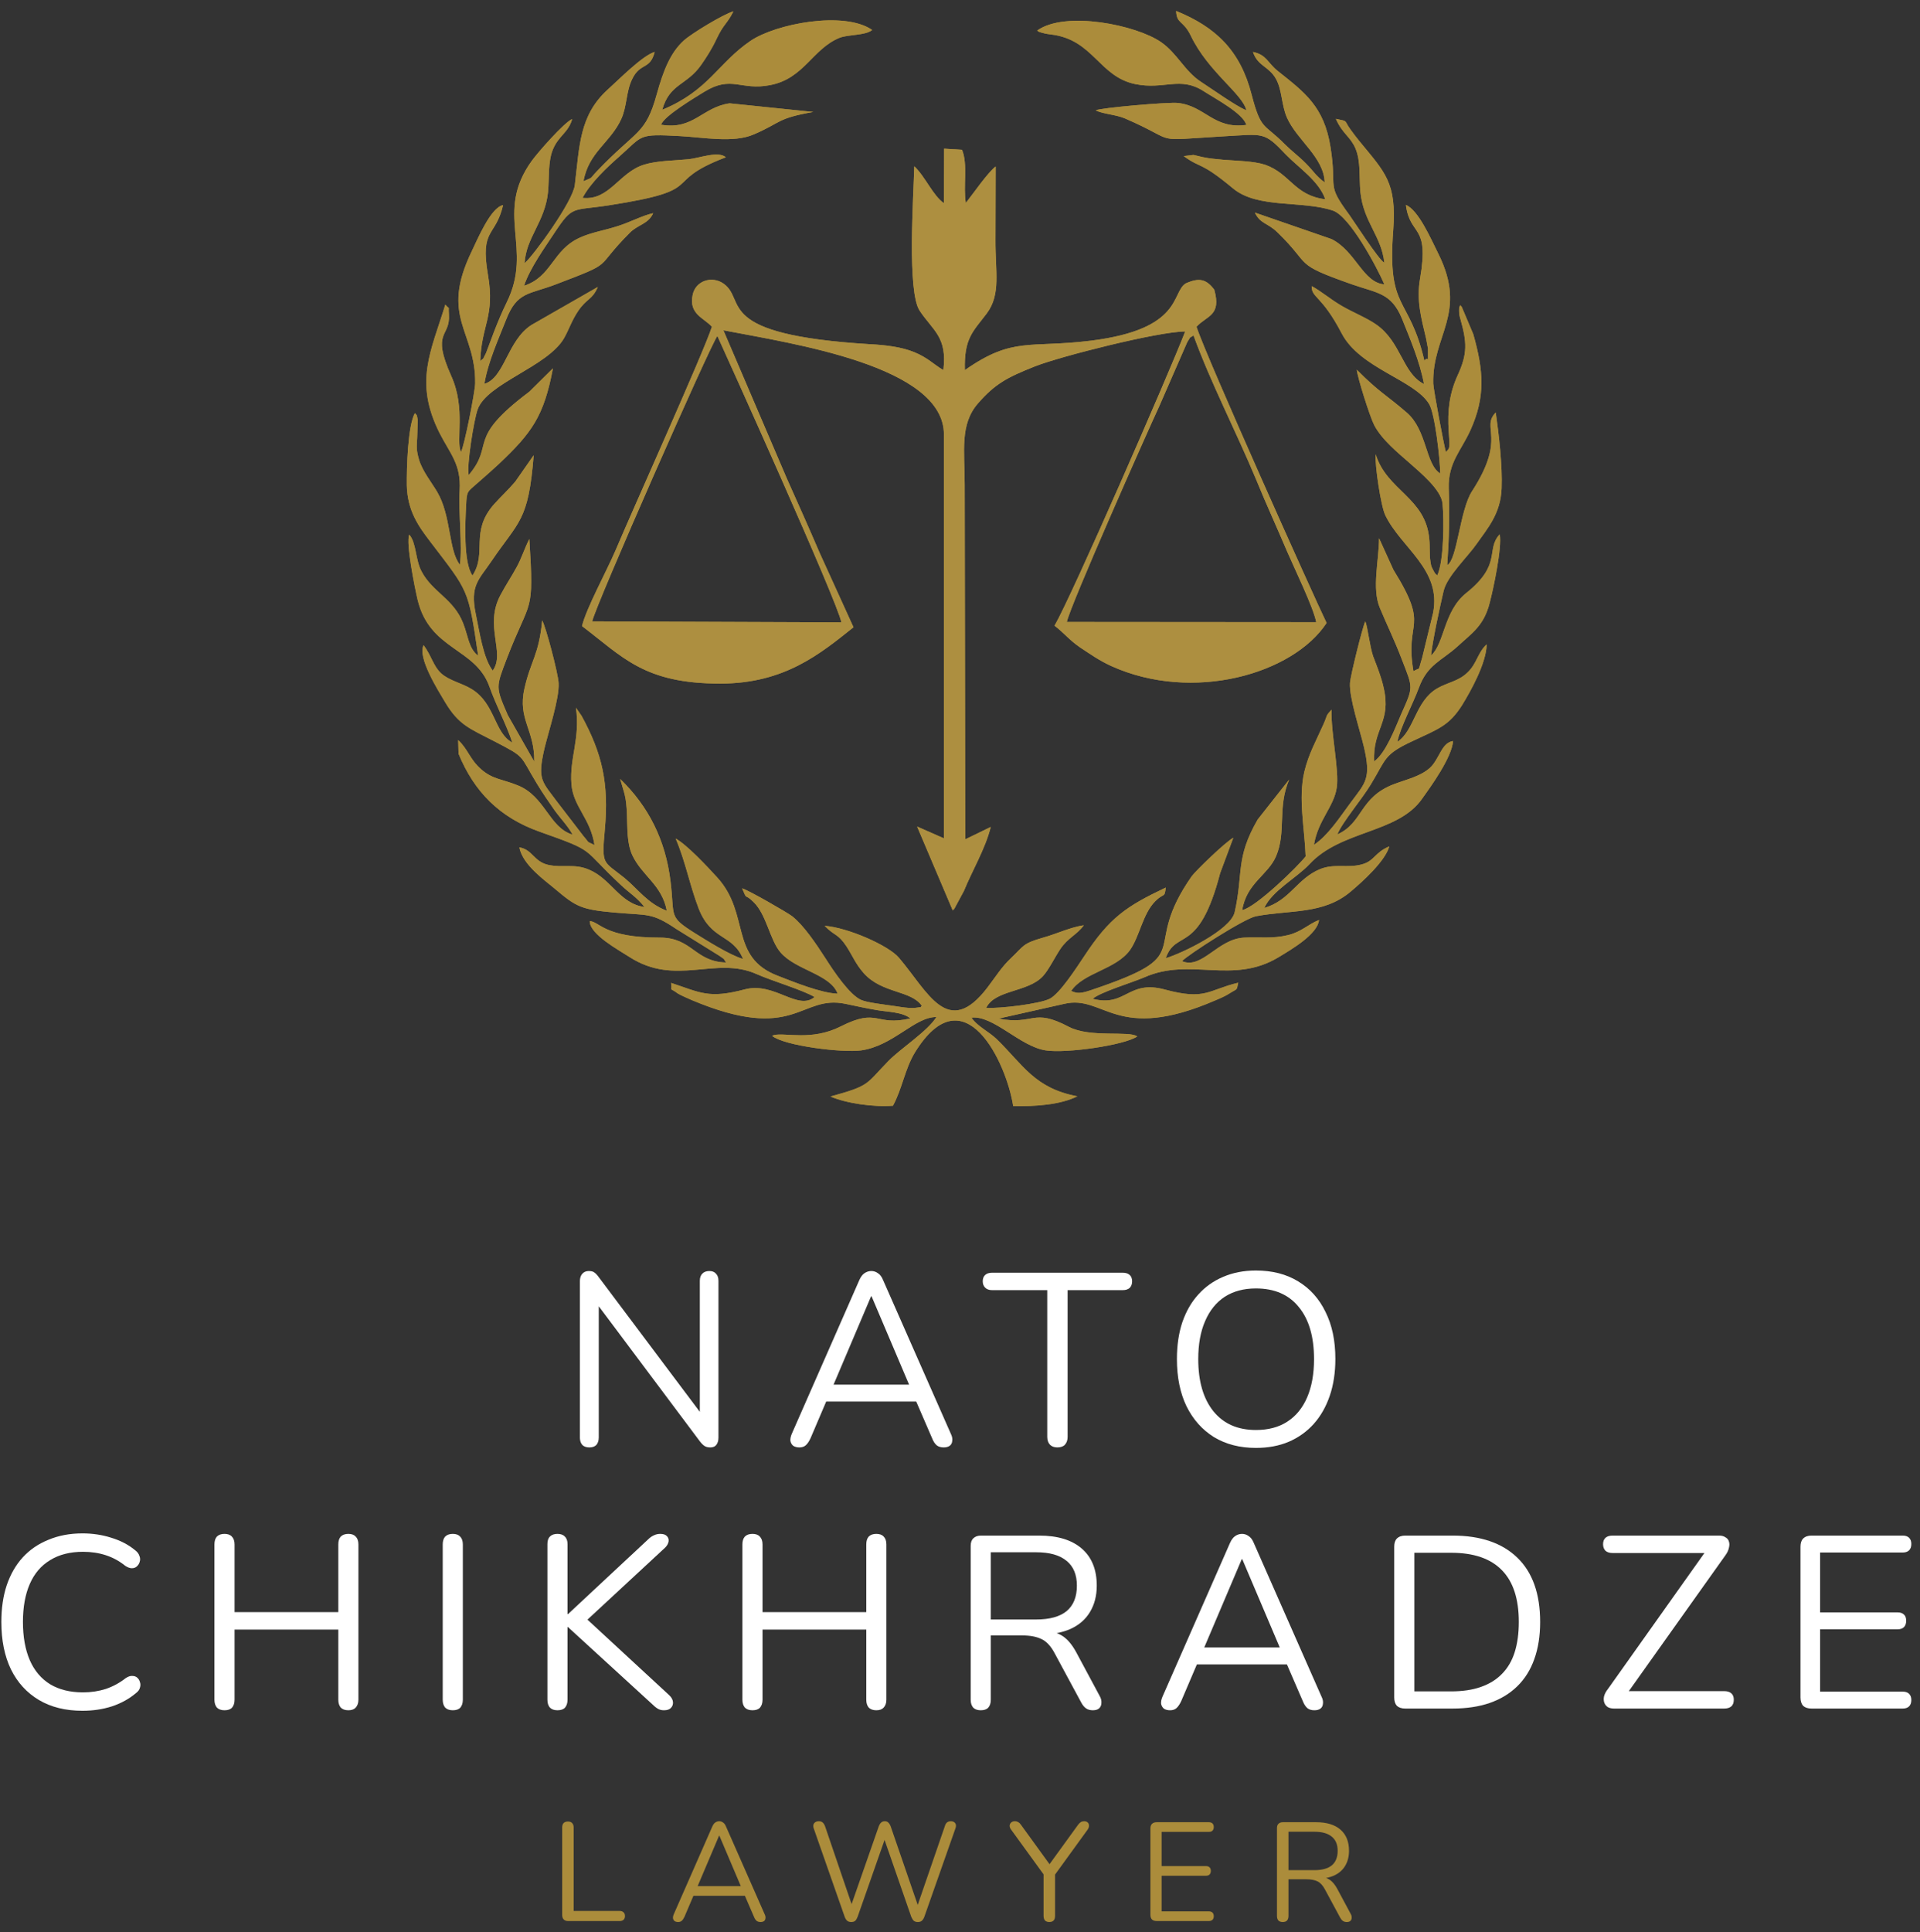 <?xml version="1.0" encoding="UTF-8"?> <svg xmlns="http://www.w3.org/2000/svg" width="167" height="168" viewBox="0 0 167 168" fill="none"><rect x="0" y="0" width="167" height="168" fill="#333333" stroke="none"/><path d="M157.564 148.571C157.251 148.571 157.009 148.493 156.838 148.337C156.682 148.166 156.604 147.924 156.604 147.611V134.491C156.604 134.178 156.682 133.944 156.838 133.787C157.009 133.617 157.251 133.531 157.564 133.531H165.5C165.741 133.531 165.926 133.595 166.054 133.723C166.182 133.851 166.246 134.029 166.246 134.257C166.246 134.498 166.182 134.683 166.054 134.811C165.926 134.939 165.741 135.003 165.5 135.003H158.31V140.209H165.052C165.293 140.209 165.478 140.273 165.606 140.401C165.734 140.514 165.798 140.692 165.798 140.934C165.798 141.176 165.734 141.361 165.606 141.489C165.478 141.617 165.293 141.681 165.052 141.681H158.31V147.099H165.5C165.741 147.099 165.926 147.163 166.054 147.291C166.182 147.419 166.246 147.597 166.246 147.825C166.246 148.066 166.182 148.251 166.054 148.379C165.926 148.507 165.741 148.571 165.5 148.571H157.564Z" fill="white"></path><path d="M140.394 148.571C140.166 148.571 139.981 148.529 139.839 148.443C139.697 148.344 139.597 148.216 139.54 148.059C139.483 147.889 139.476 147.704 139.519 147.505C139.576 147.291 139.69 147.078 139.86 146.865L148.735 134.363V135.046H140.266C139.995 135.046 139.789 134.982 139.647 134.854C139.505 134.712 139.434 134.52 139.434 134.278C139.434 134.036 139.505 133.851 139.647 133.723C139.789 133.595 139.995 133.531 140.266 133.531H149.524C149.752 133.531 149.937 133.581 150.079 133.681C150.235 133.766 150.335 133.887 150.378 134.043C150.434 134.2 150.434 134.385 150.378 134.598C150.335 134.811 150.235 135.025 150.079 135.238L141.204 147.718V147.057H149.972C150.242 147.057 150.449 147.121 150.591 147.249C150.733 147.377 150.804 147.561 150.804 147.803C150.804 148.059 150.733 148.251 150.591 148.379C150.449 148.507 150.242 148.571 149.972 148.571H140.394Z" fill="white"></path><path d="M122.228 148.571C121.915 148.571 121.673 148.493 121.502 148.337C121.346 148.166 121.268 147.924 121.268 147.611V134.491C121.268 134.178 121.346 133.944 121.502 133.787C121.673 133.617 121.915 133.531 122.228 133.531H126.345C128.777 133.531 130.654 134.171 131.977 135.451C133.3 136.731 133.961 138.594 133.961 141.041C133.961 142.264 133.79 143.345 133.449 144.283C133.122 145.208 132.631 145.99 131.977 146.63C131.323 147.27 130.526 147.753 129.588 148.081C128.649 148.408 127.568 148.571 126.345 148.571H122.228ZM123.017 147.078H126.217C127.212 147.078 128.073 146.95 128.798 146.694C129.538 146.438 130.149 146.061 130.633 145.563C131.131 145.065 131.5 144.44 131.742 143.686C131.984 142.918 132.105 142.036 132.105 141.041C132.105 139.035 131.614 137.535 130.633 136.539C129.652 135.529 128.18 135.025 126.217 135.025H123.017V147.078Z" fill="white"></path><path d="M101.778 148.721C101.551 148.721 101.366 148.672 101.224 148.572C101.096 148.458 101.017 148.316 100.989 148.145C100.975 147.961 101.017 147.754 101.117 147.527L106.984 134.172C107.112 133.888 107.261 133.689 107.432 133.575C107.617 133.447 107.816 133.383 108.029 133.383C108.242 133.383 108.434 133.447 108.605 133.575C108.79 133.689 108.939 133.888 109.053 134.172L114.941 147.527C115.055 147.754 115.097 147.961 115.069 148.145C115.055 148.33 114.984 148.473 114.856 148.572C114.728 148.672 114.55 148.721 114.322 148.721C114.066 148.721 113.86 148.657 113.704 148.529C113.547 148.387 113.419 148.188 113.32 147.932L111.741 144.284L112.594 144.732H103.421L104.296 144.284L102.738 147.932C102.61 148.202 102.475 148.401 102.333 148.529C102.191 148.657 102.006 148.721 101.778 148.721ZM108.008 135.58L104.573 143.665L104.061 143.26H111.954L111.485 143.665L108.05 135.58H108.008Z" fill="white"></path><path d="M85.304 148.721C85.02 148.721 84.799 148.642 84.643 148.486C84.501 148.315 84.43 148.088 84.43 147.803V134.427C84.43 134.129 84.508 133.908 84.664 133.766C84.821 133.609 85.041 133.531 85.326 133.531H90.382C91.989 133.531 93.226 133.908 94.094 134.662C94.961 135.416 95.395 136.489 95.395 137.883C95.395 138.765 95.196 139.533 94.798 140.187C94.414 140.827 93.845 141.318 93.091 141.659C92.337 141.986 91.434 142.15 90.382 142.15L90.595 141.873H91.022C91.576 141.873 92.06 142.015 92.472 142.299C92.885 142.584 93.262 143.039 93.603 143.665L95.651 147.483C95.765 147.682 95.815 147.881 95.8 148.081C95.8 148.265 95.736 148.422 95.608 148.55C95.48 148.664 95.296 148.721 95.054 148.721C94.812 148.721 94.613 148.664 94.456 148.55C94.3 148.436 94.165 148.273 94.051 148.059L91.726 143.75C91.399 143.138 91.022 142.733 90.595 142.534C90.168 142.321 89.607 142.214 88.91 142.214H86.179V147.803C86.179 148.088 86.108 148.315 85.966 148.486C85.823 148.642 85.603 148.721 85.304 148.721ZM86.179 140.827H90.126C91.292 140.827 92.174 140.585 92.771 140.102C93.368 139.604 93.667 138.865 93.667 137.883C93.667 136.93 93.368 136.212 92.771 135.729C92.174 135.231 91.292 134.982 90.126 134.982H86.179V140.827Z" fill="white"></path><path d="M65.449 148.721C65.164 148.721 64.944 148.643 64.788 148.487C64.645 148.316 64.574 148.089 64.574 147.804V134.3C64.574 134.001 64.645 133.774 64.788 133.617C64.944 133.461 65.164 133.383 65.449 133.383C65.733 133.383 65.947 133.461 66.089 133.617C66.245 133.774 66.324 134.001 66.324 134.3V140.188H75.348V134.3C75.348 134.001 75.419 133.774 75.561 133.617C75.717 133.461 75.938 133.383 76.222 133.383C76.507 133.383 76.72 133.461 76.862 133.617C77.019 133.774 77.097 134.001 77.097 134.3V147.804C77.097 148.089 77.019 148.316 76.862 148.487C76.72 148.643 76.507 148.721 76.222 148.721C75.938 148.721 75.717 148.643 75.561 148.487C75.419 148.316 75.348 148.089 75.348 147.804V141.703H66.324V147.804C66.324 148.089 66.252 148.316 66.11 148.487C65.968 148.643 65.748 148.721 65.449 148.721Z" fill="white"></path><path d="M48.488 148.721C48.203 148.721 47.983 148.643 47.827 148.487C47.684 148.316 47.613 148.089 47.613 147.804V134.279C47.613 133.98 47.684 133.76 47.827 133.617C47.983 133.461 48.203 133.383 48.488 133.383C48.772 133.383 48.986 133.461 49.128 133.617C49.284 133.76 49.363 133.98 49.363 134.279V140.359H49.405L56.36 133.873C56.531 133.703 56.701 133.582 56.872 133.511C57.043 133.425 57.227 133.383 57.427 133.383C57.697 133.383 57.889 133.447 58.003 133.575C58.131 133.703 58.18 133.859 58.152 134.044C58.123 134.229 58.024 134.407 57.853 134.577L50.579 141.319L50.6 140.38L58.195 147.399C58.408 147.598 58.522 147.804 58.536 148.017C58.55 148.217 58.486 148.387 58.344 148.529C58.216 148.657 58.017 148.721 57.747 148.721C57.533 148.721 57.348 148.672 57.192 148.572C57.05 148.487 56.886 148.352 56.701 148.167L49.405 141.489H49.363V147.804C49.363 148.089 49.291 148.316 49.149 148.487C49.007 148.643 48.787 148.721 48.488 148.721Z" fill="white"></path><path d="M39.383 148.721C39.098 148.721 38.878 148.643 38.721 148.487C38.579 148.316 38.508 148.089 38.508 147.804V134.3C38.508 134.001 38.579 133.774 38.721 133.617C38.878 133.461 39.098 133.383 39.383 133.383C39.667 133.383 39.88 133.461 40.023 133.617C40.179 133.774 40.257 134.001 40.257 134.3V147.804C40.257 148.089 40.186 148.316 40.044 148.487C39.902 148.643 39.681 148.721 39.383 148.721Z" fill="white"></path><path d="M19.527 148.721C19.243 148.721 19.022 148.643 18.866 148.487C18.724 148.316 18.652 148.089 18.652 147.804V134.3C18.652 134.001 18.724 133.774 18.866 133.617C19.022 133.461 19.243 133.383 19.527 133.383C19.811 133.383 20.025 133.461 20.167 133.617C20.323 133.774 20.402 134.001 20.402 134.3V140.188H29.426V134.3C29.426 134.001 29.497 133.774 29.639 133.617C29.796 133.461 30.016 133.383 30.3 133.383C30.585 133.383 30.798 133.461 30.94 133.617C31.097 133.774 31.175 134.001 31.175 134.3V147.804C31.175 148.089 31.097 148.316 30.94 148.487C30.798 148.643 30.585 148.721 30.3 148.721C30.016 148.721 29.796 148.643 29.639 148.487C29.497 148.316 29.426 148.089 29.426 147.804V141.703H20.402V147.804C20.402 148.089 20.331 148.316 20.188 148.487C20.046 148.643 19.826 148.721 19.527 148.721Z" fill="white"></path><path d="M7.179 148.764C5.699 148.764 4.434 148.451 3.381 147.825C2.329 147.199 1.518 146.311 0.949 145.159C0.395 144.007 0.117 142.634 0.117 141.041C0.117 139.847 0.274 138.78 0.587 137.841C0.914 136.888 1.376 136.085 1.973 135.431C2.585 134.762 3.331 134.25 4.213 133.895C5.095 133.525 6.083 133.34 7.179 133.34C8.06 133.34 8.899 133.468 9.696 133.724C10.492 133.966 11.182 134.328 11.765 134.812C11.95 134.954 12.071 135.118 12.128 135.303C12.199 135.473 12.206 135.644 12.149 135.815C12.107 135.971 12.021 136.106 11.893 136.22C11.779 136.319 11.637 136.369 11.466 136.369C11.296 136.369 11.104 136.298 10.89 136.156C10.379 135.743 9.817 135.438 9.205 135.239C8.594 135.039 7.932 134.94 7.221 134.94C6.098 134.94 5.145 135.182 4.363 135.665C3.58 136.135 2.99 136.824 2.592 137.735C2.194 138.645 1.995 139.747 1.995 141.041C1.995 142.335 2.194 143.445 2.592 144.369C2.99 145.279 3.58 145.976 4.363 146.46C5.145 146.929 6.098 147.164 7.221 147.164C7.918 147.164 8.579 147.064 9.205 146.865C9.831 146.652 10.407 146.339 10.933 145.927C11.146 145.784 11.338 145.72 11.509 145.735C11.68 145.735 11.822 145.784 11.936 145.884C12.05 145.983 12.128 146.111 12.171 146.268C12.227 146.424 12.227 146.588 12.171 146.759C12.128 146.929 12.021 147.079 11.851 147.207C11.253 147.719 10.549 148.11 9.739 148.38C8.942 148.636 8.089 148.764 7.179 148.764Z" fill="white"></path><path d="M109.237 125.906C107.843 125.906 106.627 125.594 105.589 124.968C104.565 124.328 103.768 123.432 103.199 122.28C102.645 121.128 102.367 119.762 102.367 118.184C102.367 116.989 102.524 115.922 102.837 114.984C103.164 114.031 103.626 113.227 104.223 112.573C104.821 111.905 105.539 111.393 106.378 111.037C107.231 110.667 108.184 110.482 109.237 110.482C110.659 110.482 111.882 110.795 112.906 111.421C113.944 112.047 114.741 112.936 115.295 114.088C115.864 115.226 116.149 116.584 116.149 118.162C116.149 119.357 115.985 120.431 115.658 121.384C115.331 122.337 114.869 123.147 114.271 123.816C113.674 124.484 112.949 125.003 112.095 125.373C111.256 125.729 110.303 125.906 109.237 125.906ZM109.237 124.349C110.317 124.349 111.228 124.107 111.967 123.624C112.721 123.14 113.297 122.436 113.695 121.512C114.093 120.587 114.293 119.478 114.293 118.184C114.293 116.235 113.852 114.728 112.97 113.661C112.102 112.58 110.858 112.04 109.237 112.04C108.184 112.04 107.281 112.282 106.527 112.765C105.788 113.249 105.219 113.953 104.821 114.877C104.422 115.787 104.223 116.89 104.223 118.184C104.223 120.118 104.664 121.633 105.546 122.728C106.428 123.809 107.658 124.349 109.237 124.349Z" fill="white"></path><path d="M91.964 125.863C91.694 125.863 91.48 125.785 91.324 125.628C91.167 125.458 91.089 125.23 91.089 124.946V112.188H86.289C86.033 112.188 85.834 112.117 85.692 111.975C85.55 111.833 85.478 111.648 85.478 111.42C85.478 111.179 85.55 110.994 85.692 110.866C85.834 110.738 86.033 110.674 86.289 110.674H97.66C97.916 110.674 98.115 110.738 98.257 110.866C98.399 110.994 98.471 111.179 98.471 111.42C98.471 111.662 98.399 111.854 98.257 111.996C98.115 112.124 97.916 112.188 97.66 112.188H92.86V124.946C92.86 125.23 92.782 125.458 92.625 125.628C92.483 125.785 92.263 125.863 91.964 125.863Z" fill="white"></path><path d="M69.536 125.864C69.309 125.864 69.124 125.814 68.981 125.715C68.853 125.601 68.775 125.459 68.747 125.288C68.733 125.103 68.775 124.897 68.875 124.669L74.742 111.315C74.87 111.03 75.019 110.831 75.189 110.717C75.374 110.589 75.573 110.525 75.787 110.525C76 110.525 76.192 110.589 76.363 110.717C76.548 110.831 76.697 111.03 76.811 111.315L82.699 124.669C82.813 124.897 82.855 125.103 82.827 125.288C82.813 125.473 82.742 125.615 82.614 125.715C82.486 125.814 82.308 125.864 82.08 125.864C81.824 125.864 81.618 125.8 81.462 125.672C81.305 125.53 81.177 125.331 81.078 125.075L79.499 121.427L80.352 121.875H71.179L72.053 121.427L70.496 125.075C70.368 125.345 70.233 125.544 70.091 125.672C69.949 125.8 69.764 125.864 69.536 125.864ZM75.766 112.723L72.331 120.808L71.819 120.403H79.712L79.243 120.808L75.808 112.723H75.766Z" fill="white"></path><path d="M51.27 125.864C50.999 125.864 50.793 125.793 50.651 125.651C50.509 125.494 50.438 125.274 50.438 124.989V111.421C50.438 111.137 50.509 110.917 50.651 110.76C50.793 110.604 50.978 110.525 51.206 110.525C51.433 110.525 51.597 110.568 51.696 110.653C51.81 110.725 51.938 110.86 52.08 111.059L61.382 123.453H60.87V111.379C60.87 111.109 60.941 110.902 61.083 110.76C61.225 110.604 61.431 110.525 61.702 110.525C61.958 110.525 62.15 110.604 62.278 110.76C62.42 110.902 62.491 111.109 62.491 111.379V125.011C62.491 125.281 62.427 125.494 62.299 125.651C62.185 125.793 62.014 125.864 61.787 125.864C61.574 125.864 61.403 125.821 61.275 125.736C61.147 125.651 61.012 125.516 60.87 125.331L51.59 112.936H52.08V124.989C52.08 125.274 52.009 125.494 51.867 125.651C51.725 125.793 51.526 125.864 51.27 125.864Z" fill="white"></path><path d="M111.57 167.135C111.408 167.135 111.282 167.09 111.192 167.001C111.111 166.903 111.07 166.773 111.07 166.611V158.967C111.07 158.796 111.115 158.67 111.204 158.589C111.294 158.5 111.42 158.455 111.582 158.455H114.471C115.39 158.455 116.097 158.67 116.593 159.101C117.088 159.532 117.336 160.145 117.336 160.942C117.336 161.446 117.222 161.885 116.995 162.259C116.775 162.624 116.45 162.905 116.02 163.1C115.589 163.287 115.073 163.38 114.471 163.38L114.593 163.222H114.837C115.154 163.222 115.43 163.303 115.666 163.465C115.902 163.628 116.117 163.888 116.312 164.246L117.483 166.428C117.548 166.541 117.576 166.655 117.568 166.769C117.568 166.875 117.531 166.964 117.458 167.037C117.385 167.102 117.279 167.135 117.141 167.135C117.003 167.135 116.889 167.102 116.8 167.037C116.71 166.972 116.633 166.879 116.568 166.757L115.239 164.294C115.053 163.945 114.837 163.713 114.593 163.599C114.35 163.478 114.029 163.417 113.63 163.417H112.07V166.611C112.07 166.773 112.029 166.903 111.948 167.001C111.867 167.09 111.741 167.135 111.57 167.135ZM112.07 162.624H114.325C114.992 162.624 115.495 162.486 115.837 162.21C116.178 161.925 116.349 161.503 116.349 160.942C116.349 160.397 116.178 159.987 115.837 159.711C115.495 159.426 114.992 159.284 114.325 159.284H112.07V162.624Z" fill="#AB8C3B"></path><path d="M100.611 167.049C100.432 167.049 100.294 167.005 100.197 166.915C100.107 166.818 100.062 166.68 100.062 166.501V159.004C100.062 158.825 100.107 158.691 100.197 158.601C100.294 158.504 100.432 158.455 100.611 158.455H105.146C105.284 158.455 105.39 158.492 105.463 158.565C105.536 158.638 105.573 158.74 105.573 158.87C105.573 159.008 105.536 159.113 105.463 159.187C105.39 159.26 105.284 159.296 105.146 159.296H101.038V162.271H104.89C105.028 162.271 105.134 162.307 105.207 162.38C105.28 162.445 105.317 162.547 105.317 162.685C105.317 162.823 105.28 162.929 105.207 163.002C105.134 163.075 105.028 163.112 104.89 163.112H101.038V166.208H105.146C105.284 166.208 105.39 166.245 105.463 166.318C105.536 166.391 105.573 166.493 105.573 166.623C105.573 166.761 105.536 166.867 105.463 166.94C105.39 167.013 105.284 167.049 105.146 167.049H100.611Z" fill="#AB8C3B"></path><path d="M91.268 167.134C91.106 167.134 90.98 167.089 90.89 167C90.809 166.902 90.769 166.768 90.769 166.598V162.599L90.988 163.294L87.928 159.076C87.855 158.971 87.818 158.865 87.818 158.759C87.826 158.645 87.871 158.552 87.953 158.479C88.034 158.406 88.139 158.369 88.269 158.369C88.383 158.369 88.485 158.398 88.574 158.454C88.664 158.503 88.745 158.585 88.818 158.698L91.415 162.282H91.159L93.755 158.698C93.844 158.576 93.93 158.491 94.011 158.442C94.092 158.394 94.19 158.369 94.304 158.369C94.434 158.369 94.535 158.406 94.609 158.479C94.682 158.544 94.718 158.633 94.718 158.747C94.726 158.853 94.69 158.966 94.609 159.088L91.561 163.294L91.768 162.599V166.598C91.768 166.955 91.602 167.134 91.268 167.134Z" fill="#AB8C3B"></path><path d="M74.038 167.134C73.892 167.134 73.774 167.098 73.685 167.024C73.596 166.943 73.522 166.825 73.466 166.671L70.772 158.979C70.715 158.808 70.727 158.666 70.808 158.552C70.897 158.43 71.036 158.369 71.222 158.369C71.361 158.369 71.47 158.406 71.552 158.479C71.633 158.544 71.702 158.65 71.759 158.796L74.282 166.195H73.856L76.428 158.832C76.485 158.678 76.554 158.564 76.635 158.491C76.716 158.41 76.826 158.369 76.964 158.369C77.094 158.369 77.196 158.41 77.269 158.491C77.35 158.564 77.419 158.678 77.476 158.832L80.012 166.195H79.634L82.182 158.796C82.222 158.658 82.283 158.552 82.365 158.479C82.454 158.406 82.568 158.369 82.706 158.369C82.877 158.369 83.003 158.426 83.084 158.54C83.165 158.654 83.173 158.8 83.108 158.979L80.402 166.671C80.345 166.825 80.272 166.943 80.183 167.024C80.101 167.098 79.983 167.134 79.829 167.134C79.683 167.134 79.565 167.098 79.475 167.024C79.394 166.943 79.321 166.825 79.256 166.671L76.806 159.613H77.074L74.599 166.671C74.542 166.825 74.473 166.943 74.392 167.024C74.311 167.098 74.193 167.134 74.038 167.134Z" fill="#AB8C3B"></path><path d="M58.986 167.134C58.856 167.134 58.75 167.106 58.669 167.049C58.596 166.984 58.551 166.902 58.535 166.805C58.527 166.699 58.551 166.581 58.608 166.451L61.96 158.82C62.033 158.658 62.119 158.544 62.216 158.479C62.322 158.406 62.436 158.369 62.558 158.369C62.679 158.369 62.789 158.406 62.887 158.479C62.992 158.544 63.078 158.658 63.143 158.82L66.507 166.451C66.572 166.581 66.597 166.699 66.58 166.805C66.572 166.911 66.532 166.992 66.459 167.049C66.385 167.106 66.284 167.134 66.154 167.134C66.007 167.134 65.89 167.098 65.8 167.024C65.711 166.943 65.638 166.829 65.581 166.683L64.679 164.598L65.166 164.854H59.924L60.424 164.598L59.534 166.683C59.461 166.837 59.384 166.951 59.303 167.024C59.221 167.098 59.116 167.134 58.986 167.134ZM62.545 159.625L60.583 164.245L60.29 164.013H64.801L64.532 164.245L62.57 159.625H62.545Z" fill="#AB8C3B"></path><path d="M49.41 167.05C49.248 167.05 49.122 167.005 49.032 166.916C48.943 166.818 48.898 166.688 48.898 166.526V158.919C48.898 158.748 48.939 158.618 49.02 158.529C49.11 158.439 49.236 158.395 49.398 158.395C49.561 158.395 49.683 158.439 49.764 158.529C49.853 158.618 49.898 158.748 49.898 158.919V166.172H53.897C54.043 166.172 54.157 166.213 54.238 166.294C54.319 166.367 54.36 166.473 54.36 166.611C54.36 166.749 54.319 166.859 54.238 166.94C54.157 167.013 54.043 167.05 53.897 167.05H49.41Z" fill="#AB8C3B"></path><path fill-rule="evenodd" clip-rule="evenodd" d="M108.407 9.599C107.455 9.19 105.599 7.86 104.45 7.109C103.021 6.171 102.397 4.636 100.985 3.663C98.85 2.179 92.66 0.9 90.213 2.657C90.361 2.759 90.279 2.759 90.755 2.879C91.067 2.964 91.116 2.947 91.428 2.998C95.106 3.442 95.583 6.666 98.752 7.314C101.264 7.825 102.627 6.614 104.663 7.911C105.78 8.627 108.112 9.855 108.407 10.862C105.534 11.254 104.844 9.207 102.43 8.951C101.626 8.866 95.665 9.378 95.304 9.599C95.96 9.924 97.044 9.958 97.849 10.299C102.742 12.414 99.852 12.243 106.47 11.851C109.934 11.663 109.934 11.425 111.856 13.454C112.907 14.546 114.729 15.74 115.271 17.327C112.578 17.003 112.233 15.092 110.033 14.324C109.031 14 107.521 13.983 106.453 13.898C105.796 13.83 105.238 13.796 104.598 13.659C104.532 13.642 103.826 13.472 103.809 13.472L102.956 13.574C104.532 14.717 104.335 13.966 107.274 16.405C109.409 18.162 113.301 17.412 115.944 18.316C117.422 18.828 119.77 23.246 120.411 24.73C118.539 24.576 117.931 21.847 115.813 20.789L109.146 18.486C109.639 19.493 110.214 19.339 111.117 20.209C114.171 23.177 112.381 22.887 117.554 24.713C119.787 25.497 121.002 25.446 121.938 27.698C122.644 29.472 123.465 31.348 123.859 33.395C121.971 32.457 121.889 29.728 119.688 28.209C118.884 27.646 117.652 27.152 116.716 26.606C115.764 26.06 114.828 25.258 114.089 24.883C114.072 25.924 114.959 25.651 116.7 28.994C118.293 32.047 123.022 33.02 124.303 35.135C124.812 35.971 125.255 39.911 125.271 41.173C123.974 40.389 124.138 37.404 122.348 35.868C120.444 34.231 120 34.145 118.013 32.15C118.096 32.917 119.163 36.261 119.524 36.96C120.181 38.239 121.642 39.416 122.611 40.269C123.531 41.088 125.337 42.572 125.468 43.766C125.616 45.284 125.583 48.849 125.009 50.043C124.844 49.856 124.861 49.975 124.664 49.583C124.467 49.191 124.5 49.31 124.417 48.832C124.319 48.201 124.385 47.536 124.319 46.888C124.007 43.254 120.641 42.691 119.655 39.502C119.573 40.457 120.115 44.039 120.493 44.807C121.872 47.655 125.403 49.515 124.647 53.301L123.695 57.208C123.284 58.521 123.613 57.958 122.94 58.367C122.151 53.796 124.434 54.751 121.199 49.549L119.951 46.802C119.935 48.781 119.311 51.169 120.017 52.858C120.624 54.325 121.298 55.672 121.938 57.361C122.907 59.869 122.956 59.681 121.872 62.103C121.347 63.314 120.559 65.447 119.524 66.214C119.376 63.383 121.051 62.803 120.345 59.783C120.148 58.879 119.787 57.992 119.442 57.088C119.146 56.269 118.949 54.444 118.752 54.035C118.539 54.427 117.472 58.709 117.422 59.374C117.34 60.687 118.293 63.485 118.637 64.969C119.278 67.715 118.769 68.056 117.488 69.779C116.519 71.093 115.501 72.662 114.286 73.464C114.647 71.297 116.026 70.171 116.273 68.466C116.486 66.965 115.764 63.809 115.813 61.711C115.271 62.308 115.485 62.137 115.14 62.922C114.499 64.372 113.826 65.532 113.448 67.118C112.907 69.438 113.481 72.082 113.563 74.47C112.907 75.323 109.278 78.871 108.046 79.144C108.424 76.79 110.279 76.108 110.985 74.47C111.905 72.338 111.084 70.24 112.135 67.783L109.393 71.263C107.438 74.641 108.161 75.937 107.389 79.332C107.028 80.884 102.742 82.931 101.396 83.323C102.299 80.747 104.253 83.118 106.125 75.937L107.274 72.85C106.568 73.225 103.941 75.784 103.645 76.21C99.162 82.624 104.154 82.862 95.829 85.779C94.203 86.342 93.891 86.496 93.169 86.172C94.236 84.568 97.044 84.329 98.292 82.607C99.13 81.412 99.392 79.468 100.476 78.376C101.231 77.609 101.297 78.137 101.396 77.182C97.98 78.803 96.519 79.775 94.302 83.152C93.563 84.261 92.2 86.359 91.33 86.837C90.492 87.297 86.847 87.724 85.78 87.639C86.551 86.052 89.392 86.308 90.706 84.892C91.198 84.364 91.724 83.289 92.216 82.538C92.89 81.532 93.694 81.276 94.269 80.457C93.054 80.645 91.954 81.191 90.739 81.532C88.932 82.044 89.064 82.248 87.947 83.306C87.126 84.073 86.633 84.892 85.894 85.865C82.446 90.385 80.722 86.257 78.193 83.289C77.274 82.197 73.694 80.645 71.723 80.508C72.627 81.43 72.873 81.157 73.628 82.299C74.187 83.169 74.416 83.818 75.139 84.636C76.732 86.41 79.261 86.103 80.18 87.468C79.917 87.621 80.426 87.536 79.622 87.639C79.359 87.656 79.244 87.656 78.981 87.639C78.637 87.621 78.062 87.519 77.701 87.468C77.027 87.366 75.451 87.195 74.909 86.956C73.907 86.53 72.495 84.432 71.838 83.391C70.968 82.044 69.901 80.457 68.899 79.673C68.505 79.366 65.073 77.387 64.548 77.25C65.04 78.41 64.695 77.592 65.566 78.462C66.682 79.57 66.961 81.737 67.881 82.811C69.195 84.364 72.233 84.705 72.856 86.41C71.412 86.359 69.031 85.387 67.668 84.858C63.398 83.238 65.287 79.485 62.38 76.295C61.493 75.323 59.736 73.447 58.767 72.918C59.638 74.948 59.983 76.96 60.771 79.007C61.871 81.822 63.727 81.191 64.63 83.391C63.464 83.05 61.477 81.788 60.459 81.157C58.094 79.673 58.702 79.758 58.324 76.653C57.881 73.02 56.403 70.12 53.94 67.732C54.301 69.029 54.465 69.182 54.531 70.803C54.58 72.014 54.515 73.293 54.991 74.351C55.845 76.176 57.569 76.926 57.996 79.195C56.321 78.564 55.5 77.319 54.318 76.346C52.462 74.845 52.314 75.306 52.61 72.116C52.971 68.108 52.38 65.532 50.59 62.257L50.097 61.54C50.475 64.269 49.523 65.907 49.703 68.176C49.851 70.154 51.362 71.161 51.707 73.481C50.902 73.071 51.395 73.447 50.771 72.73L48.554 69.847C47.142 67.937 46.715 67.852 47.355 65.088C47.716 63.587 48.669 60.704 48.587 59.391C48.537 58.521 47.47 54.478 47.158 53.95C46.879 56.969 46.156 57.446 45.614 59.886C45.007 62.53 46.518 63.485 46.468 66.231L44.169 62.188C43.102 59.715 43.119 59.8 44.087 57.259C46.14 51.903 46.468 53.591 46.041 46.871C45.664 47.587 45.319 48.645 44.941 49.31C44.449 50.214 44.038 50.794 43.529 51.749C42.084 54.444 43.989 56.764 42.856 58.316C42.018 57.208 41.706 54.922 41.378 53.37C40.869 50.93 41.641 50.419 42.724 48.832C45.138 45.267 45.959 45.37 46.419 39.587L44.81 41.89C44.153 42.657 43.628 43.118 42.954 43.868C40.852 46.274 42.396 48.048 41.099 50.043C40.278 48.952 40.475 45.233 40.541 43.988C40.606 42.623 40.623 42.828 41.608 41.941C42.248 41.378 42.741 40.952 43.365 40.372C46.255 37.642 47.306 36.209 48.094 32.03L46.041 34.06C40.458 38.256 43.102 38.546 40.77 41.31C40.573 40.559 41.214 36.534 41.542 35.612C42.347 33.327 47.634 31.894 49.063 29.404C49.523 28.585 49.703 27.919 50.294 27.032C51.066 25.907 51.493 26.111 52.002 24.951L46.222 28.261C44.12 29.608 43.89 32.866 42.133 33.378C42.429 31.536 43.349 29.506 44.022 27.8C44.974 25.344 46.025 25.617 48.34 24.73C53.661 22.7 51.526 23.502 54.777 20.244C55.483 19.527 56.386 19.493 56.813 18.538C55.91 18.725 54.777 19.339 53.726 19.663C52.643 20.022 51.411 20.209 50.426 20.67C48.045 21.745 48.012 24.064 45.582 24.849C46.091 23.297 47.486 21.386 48.242 20.226C49.835 17.821 49.769 18.35 52.955 17.855C61.838 16.474 57.273 15.911 63.135 13.676C62.462 13.096 60.804 13.761 59.884 13.847C58.702 13.966 57.175 13.966 56.058 14.307C53.858 14.956 53.02 17.463 50.672 17.207C51.362 15.894 52.823 14.529 53.891 13.591C55.96 11.766 55.45 11.629 59.145 11.834C61.148 11.936 63.809 12.465 65.582 11.681C67.996 10.64 67.536 10.299 70.738 9.736L63.464 8.985C61.066 9.327 60.328 11.322 57.503 10.845C57.733 10.094 60.492 8.457 61.264 7.979C63.661 6.512 64.416 7.911 66.994 7.399C69.934 6.836 70.672 4.243 73.021 3.288C73.809 2.981 75.27 3.1 75.862 2.606C73.431 0.917 67.471 2.06 65.27 3.561C62.446 5.489 61.641 7.877 57.602 9.548C58.242 7.245 59.736 7.45 61.001 5.625C61.428 5.011 61.92 4.26 62.331 3.373C62.971 2.026 63.234 2.111 63.792 0.985C62.906 1.241 60.147 2.913 59.474 3.527C58.308 4.584 57.7 6.137 57.142 8.132C56.14 11.766 55.434 11.203 51.904 14.904C51.198 15.655 51.674 15.348 50.754 15.757C51.198 13.233 53.102 12.397 54.038 10.35C54.547 9.224 54.449 7.996 54.974 6.904C55.68 5.403 56.534 6.12 56.945 4.516C55.877 4.823 53.759 6.99 52.84 7.808C50.393 10.043 50.409 12.687 49.999 16.081C49.835 17.531 46.419 22.205 45.631 22.887C45.746 20.653 47.404 19.305 47.667 16.695C47.782 15.484 47.651 14.086 48.078 13.028C48.57 11.8 49.441 11.544 49.769 10.35C49.063 10.657 46.797 13.233 46.255 13.983C42.954 18.555 46.419 21.557 44.071 26.299C43.611 27.254 43.349 27.885 42.987 28.806L42.281 30.683C41.854 31.502 42.199 30.99 41.772 31.399C41.871 28.261 43.069 27.527 42.445 23.911C41.739 19.817 43.102 20.653 43.759 17.838C42.692 18.026 41.526 20.823 41.033 21.847C38.225 27.646 41.394 28.738 41.329 33.344C41.312 34.111 40.376 38.836 40.097 39.297C39.621 38.325 40.541 35.544 39.243 32.679C37.47 28.721 39.194 29.386 39.046 27.322C38.981 26.435 39.178 27.032 38.734 26.487C37.47 30.598 36.008 33.207 38.225 37.642C39.145 39.45 40.114 40.372 39.982 42.623C39.867 44.602 40.229 47.485 39.999 49.105C38.997 47.843 39.26 44.875 38.028 42.777C37.568 41.992 36.764 41.003 36.452 39.996C36.206 39.143 36.238 38.905 36.288 38.035L36.337 36.517C36.206 35.885 36.304 36.227 36.09 35.919C35.467 36.994 35.368 40.696 35.384 42.197C35.434 44.431 36.419 45.779 37.404 47.075C40.77 51.493 40.721 51.118 41.592 57.02C40.77 56.406 40.738 55.365 40.294 54.222C39.473 52.073 37.618 51.51 36.665 49.685C36.123 48.679 36.222 47.195 35.598 46.495C35.286 47.178 36.074 51.101 36.32 52.141C37.371 56.559 41.329 56.303 42.56 59.681C43.184 61.438 44.055 63.024 44.564 64.576C42.987 63.741 43.086 61.199 41.05 59.937C40.212 59.408 39.096 59.203 38.373 58.555C37.7 57.941 37.552 57.071 36.846 56.099C36.288 57.191 38.143 60.09 38.718 61.063C39.9 63.041 40.836 63.348 42.987 64.457C45.779 65.907 45.138 65.583 46.698 68.142C47.191 68.96 47.749 69.762 48.225 70.444C48.767 71.195 49.424 71.86 49.802 72.577C47.766 71.98 47.421 69.25 45.04 68.295C43.71 67.749 42.872 67.783 41.871 66.913C40.836 66.009 40.721 65.156 39.851 64.355L39.884 65.549C41.247 68.858 43.463 71.093 46.928 72.321C51.969 74.112 50.442 73.634 53.989 76.943C54.761 77.677 55.336 77.967 56.058 78.871C53.907 78.581 53.184 76.449 51.247 75.63C49.95 75.067 48.964 75.493 47.667 75.204C46.419 74.913 46.321 73.873 45.171 73.685C45.467 75.238 47.421 76.568 48.34 77.353C50.114 78.854 50.59 79.093 53.398 79.349C56.37 79.621 56.633 79.314 58.817 80.781L62.577 83.118C63.168 83.562 62.791 83.169 63.152 83.698C60.426 83.63 60.212 81.532 57.405 81.532C52.56 81.549 52.15 80.133 51.296 80.099C51.28 81.242 53.809 82.607 54.728 83.204C58.784 85.831 62.232 83.101 65.812 84.705C67.159 85.302 69.819 86.086 70.853 86.7C69.375 87.929 67.356 85.353 64.778 86.035C61.625 86.871 60.919 86.308 58.373 85.472C58.472 86.342 58.127 85.779 58.932 86.376C59.129 86.513 59.917 86.854 60.147 86.956C69.228 90.777 69.556 86.445 73.563 87.297C74.515 87.502 75.32 87.673 76.305 87.843C77.175 87.997 78.522 87.997 79.178 88.56C76.108 89.276 76.42 87.587 73.119 89.259C70.59 90.538 68.291 89.771 67.323 90.01C67.29 90.027 67.208 90.044 67.159 90.078C68.226 90.948 73.283 91.562 74.893 91.34C77.701 90.948 79.556 88.423 81.445 88.44C80.673 89.686 78.357 91.153 77.274 92.261C75.27 94.308 75.73 94.394 72.233 95.349C73.595 95.946 76.026 96.287 77.668 96.15C78.472 94.683 78.702 92.961 79.573 91.528C83.875 84.551 87.553 92.432 88.128 96.184C90 96.219 92.216 96.082 93.711 95.332C89.983 94.632 88.998 92.602 86.683 90.351C86.026 89.72 84.975 89.225 84.499 88.492C86.404 88.27 88.735 91.016 90.969 91.34C92.725 91.613 97.783 90.897 98.916 90.129C98.243 89.6 94.827 90.266 92.972 89.293C89.77 87.605 90.016 89.174 86.847 88.577L92.545 87.297C96.059 86.445 97.028 90.76 105.747 86.973C106.125 86.82 106.65 86.581 106.929 86.393C107.685 85.916 107.537 86.189 107.701 85.455C105.057 86.086 104.877 87.007 101.33 86.052C98.095 85.165 97.947 87.605 95.041 86.854C95.698 86.274 98.44 85.455 99.556 84.978C103.53 83.221 107.192 85.643 111.182 83.255C112.365 82.538 114.598 81.242 114.729 79.997C113.777 80.372 113.219 81.02 112.053 81.31C110.657 81.651 109.606 81.464 108.227 81.532C105.911 81.634 104.548 84.329 102.808 83.579C103.333 83.016 108.243 79.86 109.245 79.673C112.217 79.11 115.107 79.536 117.472 77.54C118.49 76.688 120.493 74.879 120.838 73.6C119.541 74.146 119.557 74.879 118.44 75.169C117.192 75.51 116.076 75.067 114.811 75.579C112.775 76.432 112.233 78.274 109.967 78.956C110.641 77.455 112.775 76.346 113.892 75.152C116.65 72.167 121.577 72.491 123.695 69.455C124.45 68.397 126.273 65.89 126.388 64.44C125.37 64.576 125.206 66.009 124.368 66.777C123.547 67.51 122.414 67.749 121.232 68.193C118.21 69.353 118.572 71.553 116.322 72.56C116.733 71.519 118.457 69.506 119.245 68.193C120.591 65.975 120.345 65.617 122.874 64.44C125.124 63.383 126.027 63.11 127.16 61.336C127.915 60.107 129.278 57.685 129.311 56.031C128.523 56.747 128.473 57.685 127.652 58.47C126.848 59.255 125.928 59.323 124.992 59.869C123.087 60.994 123.038 63.519 121.544 64.508C121.79 63.263 122.874 61.267 123.416 59.8C124.155 57.788 125.386 57.464 126.749 56.235C128.046 55.041 129.065 54.427 129.574 52.414C129.902 51.169 130.657 47.604 130.444 46.461C129.196 47.809 130.69 49.054 127.521 51.578C125.551 53.165 125.649 55.962 124.467 57.003C124.631 55.57 125.222 52.858 125.567 51.374C125.879 50.094 127.652 48.423 128.424 47.314C129.393 45.932 130.526 44.67 130.608 42.47C130.69 40.491 130.362 37.711 130.099 35.868C128.769 37.233 131.084 38.018 128.03 42.726C126.979 44.346 126.749 48.696 125.879 49.139C126.043 46.819 126.092 44.807 126.01 42.453C125.945 40.218 127.094 39.195 127.899 37.404C129.212 34.487 129.048 32.252 128.145 29.062L127.143 26.691C127.11 26.657 127.061 26.589 127.012 26.538C126.93 26.742 126.913 26.623 126.913 27.049C126.913 27.357 126.963 27.527 127.045 27.817C127.587 29.762 127.652 30.751 126.798 32.61C126.076 34.18 125.879 35.715 126.01 37.54C126.125 39.075 126.092 38.939 125.764 39.314C125.583 38.7 124.68 33.855 124.664 33.361C124.549 29.131 127.685 27.254 125.107 22.069C124.483 20.823 123.383 18.265 122.283 17.821C122.644 20.619 124.352 19.408 123.514 24.235C123.186 26.111 123.613 27.646 124.04 29.438C124.056 29.506 124.204 30.291 124.204 30.308C124.188 32.03 124.303 30.802 123.892 31.365C122.562 25.651 120.641 27.101 121.183 20.022C121.495 15.843 120.46 14.99 118.243 12.277C117.931 11.885 117.767 11.681 117.472 11.271C116.831 10.384 117.34 10.589 116.191 10.333C116.782 11.663 117.439 11.851 117.898 12.909C118.375 14.052 118.21 15.416 118.325 16.678C118.588 19.322 120.148 20.482 120.411 22.853C119.918 22.597 117.751 19.22 117.357 18.674C115.304 15.894 116.322 16.559 115.731 12.823C115.173 9.241 113.465 8.03 111.117 6.154C110.23 5.437 110.181 4.772 108.982 4.516C109.393 5.761 110.345 5.744 110.969 6.836C111.527 7.808 111.445 9.105 111.938 10.231C112.824 12.209 115.14 13.659 115.222 15.86C114.483 15.331 114.269 14.904 113.613 14.239C112.939 13.557 112.398 13.182 111.741 12.533C109.934 10.691 109.688 11.39 108.867 8.235C107.882 4.38 105.731 2.35 102.299 0.951C102.348 2.111 102.906 1.736 103.563 3.083C105.074 6.256 108.112 8.184 108.407 9.599Z" fill="#AB8C3B"></path><path fill-rule="evenodd" clip-rule="evenodd" d="M92.791 54.086C93.087 52.653 99.737 37.677 100.838 35.306L103.268 29.745C103.711 29.062 103.35 29.506 103.81 29.165C105.288 33.242 107.537 37.574 109.245 41.668C110.099 43.766 111.068 45.864 111.954 47.962C112.546 49.344 114.253 52.841 114.483 54.103L92.791 54.086ZM51.51 54.035C51.756 52.739 61.855 29.847 62.397 29.216C63.283 31.16 72.807 52.227 73.185 54.12L51.51 54.035ZM82.102 17.668C81.149 17.02 80.476 15.348 79.523 14.461C79.458 17.105 78.883 25.395 80 27.032C81.149 28.755 82.413 29.301 82.052 32.184C81.231 31.706 80.706 31.109 79.54 30.632C78.44 30.171 77.011 30.001 75.665 29.932C61.953 29.096 64.991 26.145 62.955 24.679C61.937 23.945 60.492 24.406 60.246 25.651C59.901 27.323 61.214 27.63 61.92 28.414C61.231 30.581 54.991 44.414 53.546 47.843C52.791 49.617 50.984 52.909 50.623 54.444C54.203 57.157 56.026 59.442 62.643 59.442C68.259 59.442 71.362 56.832 74.236 54.547L71.28 48.048C70.344 45.864 69.441 43.852 68.456 41.651L62.922 28.721C68.932 29.881 82.102 31.809 82.102 37.779V72.901L79.77 71.877L82.873 79.178C82.89 79.144 82.972 79.007 82.988 79.059L83.842 77.472C84.565 75.698 85.714 73.788 86.174 71.911L83.957 72.986L83.908 42.197C83.908 39.212 83.464 36.909 85.074 35.067C86.552 33.378 87.603 32.815 90.016 31.86C92.217 30.99 100.772 28.824 103.087 28.824C101.724 32.372 93.235 51.8 91.724 54.41C92.529 55.024 92.989 55.638 93.924 56.286C94.86 56.901 95.567 57.412 96.634 57.907C103.744 61.131 112.48 58.606 115.386 54.171C114.368 52.09 104.91 31.024 104.072 28.414C104.976 27.425 106.256 27.476 105.616 25.19C104.91 24.252 104.286 24.133 103.136 24.644C101.856 25.429 102.923 28.619 94.893 29.625C89.507 30.291 88.112 29.25 83.924 32.184C83.842 29.387 84.647 28.824 85.829 27.254C87.077 25.583 86.568 23.621 86.584 20.858L86.601 14.478C85.895 15.024 84.68 16.798 84.006 17.651C83.76 16.184 84.203 14.307 83.678 13.028L82.118 12.926L82.102 17.668Z" fill="#AD8F40"></path><path fill-rule="evenodd" clip-rule="evenodd" d="M108.407 9.599C107.455 9.19 105.599 7.86 104.45 7.109C103.021 6.171 102.397 4.636 100.985 3.663C98.85 2.179 92.66 0.9 90.213 2.657C90.361 2.759 90.279 2.759 90.755 2.879C91.067 2.964 91.116 2.947 91.428 2.998C95.106 3.442 95.583 6.666 98.752 7.314C101.264 7.825 102.627 6.614 104.663 7.911C105.78 8.627 108.112 9.855 108.407 10.862C105.534 11.254 104.844 9.207 102.43 8.951C101.626 8.866 95.665 9.378 95.304 9.599C95.96 9.924 97.044 9.958 97.849 10.299C102.742 12.414 99.852 12.243 106.47 11.851C109.934 11.663 109.934 11.425 111.856 13.454C112.907 14.546 114.729 15.74 115.271 17.327C112.578 17.003 112.233 15.092 110.033 14.324C109.031 14 107.521 13.983 106.453 13.898C105.796 13.83 105.238 13.796 104.598 13.659C104.532 13.642 103.826 13.472 103.809 13.472L102.956 13.574C104.532 14.717 104.335 13.966 107.274 16.405C109.409 18.162 113.301 17.412 115.944 18.316C117.422 18.828 119.77 23.246 120.411 24.73C118.539 24.576 117.931 21.847 115.813 20.789L109.146 18.486C109.639 19.493 110.214 19.339 111.117 20.209C114.171 23.177 112.381 22.887 117.554 24.713C119.787 25.497 121.002 25.446 121.938 27.698C122.644 29.472 123.465 31.348 123.859 33.395C121.971 32.457 121.889 29.728 119.688 28.209C118.884 27.646 117.652 27.152 116.716 26.606C115.764 26.06 114.828 25.258 114.089 24.883C114.072 25.924 114.959 25.651 116.7 28.994C118.293 32.047 123.022 33.02 124.303 35.135C124.812 35.971 125.255 39.911 125.271 41.173C123.974 40.389 124.138 37.404 122.348 35.868C120.444 34.231 120 34.145 118.013 32.15C118.096 32.917 119.163 36.261 119.524 36.96C120.181 38.239 121.642 39.416 122.611 40.269C123.531 41.088 125.337 42.572 125.468 43.766C125.616 45.284 125.583 48.849 125.009 50.043C124.844 49.856 124.861 49.975 124.664 49.583C124.467 49.191 124.5 49.31 124.417 48.832C124.319 48.201 124.385 47.536 124.319 46.888C124.007 43.254 120.641 42.691 119.655 39.502C119.573 40.457 120.115 44.039 120.493 44.807C121.872 47.655 125.403 49.515 124.647 53.301L123.695 57.208C123.284 58.521 123.613 57.958 122.94 58.367C122.151 53.796 124.434 54.751 121.199 49.549L119.951 46.802C119.935 48.781 119.311 51.169 120.017 52.858C120.624 54.325 121.298 55.672 121.938 57.361C122.907 59.869 122.956 59.681 121.872 62.103C121.347 63.314 120.559 65.447 119.524 66.214C119.376 63.383 121.051 62.803 120.345 59.783C120.148 58.879 119.787 57.992 119.442 57.088C119.146 56.269 118.949 54.444 118.752 54.035C118.539 54.427 117.472 58.709 117.422 59.374C117.34 60.687 118.293 63.485 118.637 64.969C119.278 67.715 118.769 68.056 117.488 69.779C116.519 71.093 115.501 72.662 114.286 73.464C114.647 71.297 116.026 70.171 116.273 68.466C116.486 66.965 115.764 63.809 115.813 61.711C115.271 62.308 115.485 62.137 115.14 62.922C114.499 64.372 113.826 65.532 113.448 67.118C112.907 69.438 113.481 72.082 113.563 74.47C112.907 75.323 109.278 78.871 108.046 79.144C108.424 76.79 110.279 76.108 110.985 74.47C111.905 72.338 111.084 70.24 112.135 67.783L109.393 71.263C107.438 74.641 108.161 75.937 107.389 79.332C107.028 80.884 102.742 82.931 101.396 83.323C102.299 80.747 104.253 83.118 106.125 75.937L107.274 72.85C106.568 73.225 103.941 75.784 103.645 76.21C99.162 82.624 104.154 82.862 95.829 85.779C94.203 86.342 93.891 86.496 93.169 86.172C94.236 84.568 97.044 84.329 98.292 82.607C99.13 81.412 99.392 79.468 100.476 78.376C101.231 77.609 101.297 78.137 101.396 77.182C97.98 78.803 96.519 79.775 94.302 83.152C93.563 84.261 92.2 86.359 91.33 86.837C90.492 87.297 86.847 87.724 85.78 87.639C86.551 86.052 89.392 86.308 90.706 84.892C91.198 84.364 91.724 83.289 92.216 82.538C92.89 81.532 93.694 81.276 94.269 80.457C93.054 80.645 91.954 81.191 90.739 81.532C88.932 82.044 89.064 82.248 87.947 83.306C87.126 84.073 86.633 84.892 85.894 85.865C82.446 90.385 80.722 86.257 78.193 83.289C77.274 82.197 73.694 80.645 71.723 80.508C72.627 81.43 72.873 81.157 73.628 82.299C74.187 83.169 74.416 83.818 75.139 84.636C76.732 86.41 79.261 86.103 80.18 87.468C79.917 87.621 80.426 87.536 79.622 87.639C79.359 87.656 79.244 87.656 78.981 87.639C78.637 87.621 78.062 87.519 77.701 87.468C77.027 87.366 75.451 87.195 74.909 86.956C73.907 86.53 72.495 84.432 71.838 83.391C70.968 82.044 69.901 80.457 68.899 79.673C68.505 79.366 65.073 77.387 64.548 77.25C65.04 78.41 64.695 77.592 65.566 78.462C66.682 79.57 66.961 81.737 67.881 82.811C69.195 84.364 72.233 84.705 72.856 86.41C71.412 86.359 69.031 85.387 67.668 84.858C63.398 83.238 65.287 79.485 62.38 76.295C61.493 75.323 59.736 73.447 58.767 72.918C59.638 74.948 59.983 76.96 60.771 79.007C61.871 81.822 63.727 81.191 64.63 83.391C63.464 83.05 61.477 81.788 60.459 81.157C58.094 79.673 58.702 79.758 58.324 76.653C57.881 73.02 56.403 70.12 53.94 67.732C54.301 69.029 54.465 69.182 54.531 70.803C54.58 72.014 54.515 73.293 54.991 74.351C55.845 76.176 57.569 76.926 57.996 79.195C56.321 78.564 55.5 77.319 54.318 76.346C52.462 74.845 52.314 75.306 52.61 72.116C52.971 68.108 52.38 65.532 50.59 62.257L50.097 61.54C50.475 64.269 49.523 65.907 49.703 68.176C49.851 70.154 51.362 71.161 51.707 73.481C50.902 73.071 51.395 73.447 50.771 72.73L48.554 69.847C47.142 67.937 46.715 67.852 47.355 65.088C47.716 63.587 48.669 60.704 48.587 59.391C48.537 58.521 47.47 54.478 47.158 53.95C46.879 56.969 46.156 57.446 45.614 59.886C45.007 62.53 46.518 63.485 46.468 66.231L44.169 62.188C43.102 59.715 43.119 59.8 44.087 57.259C46.14 51.903 46.468 53.591 46.041 46.871C45.664 47.587 45.319 48.645 44.941 49.31C44.449 50.214 44.038 50.794 43.529 51.749C42.084 54.444 43.989 56.764 42.856 58.316C42.018 57.208 41.706 54.922 41.378 53.37C40.869 50.93 41.641 50.419 42.724 48.832C45.138 45.267 45.959 45.37 46.419 39.587L44.81 41.89C44.153 42.657 43.628 43.118 42.954 43.868C40.852 46.274 42.396 48.048 41.099 50.043C40.278 48.952 40.475 45.233 40.541 43.988C40.606 42.623 40.623 42.828 41.608 41.941C42.248 41.378 42.741 40.952 43.365 40.372C46.255 37.642 47.306 36.209 48.094 32.03L46.041 34.06C40.458 38.256 43.102 38.546 40.77 41.31C40.573 40.559 41.214 36.534 41.542 35.612C42.347 33.327 47.634 31.894 49.063 29.404C49.523 28.585 49.703 27.919 50.294 27.032C51.066 25.907 51.493 26.111 52.002 24.951L46.222 28.261C44.12 29.608 43.89 32.866 42.133 33.378C42.429 31.536 43.349 29.506 44.022 27.8C44.974 25.344 46.025 25.617 48.34 24.73C53.661 22.7 51.526 23.502 54.777 20.244C55.483 19.527 56.386 19.493 56.813 18.538C55.91 18.725 54.777 19.339 53.726 19.663C52.643 20.022 51.411 20.209 50.426 20.67C48.045 21.745 48.012 24.064 45.582 24.849C46.091 23.297 47.486 21.386 48.242 20.226C49.835 17.821 49.769 18.35 52.955 17.855C61.838 16.474 57.273 15.911 63.135 13.676C62.462 13.096 60.804 13.761 59.884 13.847C58.702 13.966 57.175 13.966 56.058 14.307C53.858 14.956 53.02 17.463 50.672 17.207C51.362 15.894 52.823 14.529 53.891 13.591C55.96 11.766 55.45 11.629 59.145 11.834C61.148 11.936 63.809 12.465 65.582 11.681C67.996 10.64 67.536 10.299 70.738 9.736L63.464 8.985C61.066 9.327 60.328 11.322 57.503 10.845C57.733 10.094 60.492 8.457 61.264 7.979C63.661 6.512 64.416 7.911 66.994 7.399C69.934 6.836 70.672 4.243 73.021 3.288C73.809 2.981 75.27 3.1 75.862 2.606C73.431 0.917 67.471 2.06 65.27 3.561C62.446 5.489 61.641 7.877 57.602 9.548C58.242 7.245 59.736 7.45 61.001 5.625C61.428 5.011 61.92 4.26 62.331 3.373C62.971 2.026 63.234 2.111 63.792 0.985C62.906 1.241 60.147 2.913 59.474 3.527C58.308 4.584 57.7 6.137 57.142 8.132C56.14 11.766 55.434 11.203 51.904 14.904C51.198 15.655 51.674 15.348 50.754 15.757C51.198 13.233 53.102 12.397 54.038 10.35C54.547 9.224 54.449 7.996 54.974 6.904C55.68 5.403 56.534 6.12 56.945 4.516C55.877 4.823 53.759 6.99 52.84 7.808C50.393 10.043 50.409 12.687 49.999 16.081C49.835 17.531 46.419 22.205 45.631 22.887C45.746 20.653 47.404 19.305 47.667 16.695C47.782 15.484 47.651 14.086 48.078 13.028C48.57 11.8 49.441 11.544 49.769 10.35C49.063 10.657 46.797 13.233 46.255 13.983C42.954 18.555 46.419 21.557 44.071 26.299C43.611 27.254 43.349 27.885 42.987 28.806L42.281 30.683C41.854 31.502 42.199 30.99 41.772 31.399C41.871 28.261 43.069 27.527 42.445 23.911C41.739 19.817 43.102 20.653 43.759 17.838C42.692 18.026 41.526 20.823 41.033 21.847C38.225 27.646 41.394 28.738 41.329 33.344C41.312 34.111 40.376 38.836 40.097 39.297C39.621 38.325 40.541 35.544 39.243 32.679C37.47 28.721 39.194 29.386 39.046 27.322C38.981 26.435 39.178 27.032 38.734 26.487C37.47 30.598 36.008 33.207 38.225 37.642C39.145 39.45 40.114 40.372 39.982 42.623C39.867 44.602 40.229 47.485 39.999 49.105C38.997 47.843 39.26 44.875 38.028 42.777C37.568 41.992 36.764 41.003 36.452 39.996C36.206 39.143 36.238 38.905 36.288 38.035L36.337 36.517C36.206 35.885 36.304 36.227 36.09 35.919C35.467 36.994 35.368 40.696 35.384 42.197C35.434 44.431 36.419 45.779 37.404 47.075C40.77 51.493 40.721 51.118 41.592 57.02C40.77 56.406 40.738 55.365 40.294 54.222C39.473 52.073 37.618 51.51 36.665 49.685C36.123 48.679 36.222 47.195 35.598 46.495C35.286 47.178 36.074 51.101 36.32 52.141C37.371 56.559 41.329 56.303 42.56 59.681C43.184 61.438 44.055 63.024 44.564 64.576C42.987 63.741 43.086 61.199 41.05 59.937C40.212 59.408 39.096 59.203 38.373 58.555C37.7 57.941 37.552 57.071 36.846 56.099C36.288 57.191 38.143 60.09 38.718 61.063C39.9 63.041 40.836 63.348 42.987 64.457C45.779 65.907 45.138 65.583 46.698 68.142C47.191 68.96 47.749 69.762 48.225 70.444C48.767 71.195 49.424 71.86 49.802 72.577C47.766 71.98 47.421 69.25 45.04 68.295C43.71 67.749 42.872 67.783 41.871 66.913C40.836 66.009 40.721 65.156 39.851 64.355L39.884 65.549C41.247 68.858 43.463 71.093 46.928 72.321C51.969 74.112 50.442 73.634 53.989 76.943C54.761 77.677 55.336 77.967 56.058 78.871C53.907 78.581 53.184 76.449 51.247 75.63C49.95 75.067 48.964 75.493 47.667 75.204C46.419 74.913 46.321 73.873 45.171 73.685C45.467 75.238 47.421 76.568 48.34 77.353C50.114 78.854 50.59 79.093 53.398 79.349C56.37 79.621 56.633 79.314 58.817 80.781L62.577 83.118C63.168 83.562 62.791 83.169 63.152 83.698C60.426 83.63 60.212 81.532 57.405 81.532C52.56 81.549 52.15 80.133 51.296 80.099C51.28 81.242 53.809 82.607 54.728 83.204C58.784 85.831 62.232 83.101 65.812 84.705C67.159 85.302 69.819 86.086 70.853 86.7C69.375 87.929 67.356 85.353 64.778 86.035C61.625 86.871 60.919 86.308 58.373 85.472C58.472 86.342 58.127 85.779 58.932 86.376C59.129 86.513 59.917 86.854 60.147 86.956C69.228 90.777 69.556 86.445 73.563 87.297C74.515 87.502 75.32 87.673 76.305 87.843C77.175 87.997 78.522 87.997 79.178 88.56C76.108 89.276 76.42 87.587 73.119 89.259C70.59 90.538 68.291 89.771 67.323 90.01C67.29 90.027 67.208 90.044 67.159 90.078C68.226 90.948 73.283 91.562 74.893 91.34C77.701 90.948 79.556 88.423 81.445 88.44C80.673 89.686 78.357 91.153 77.274 92.261C75.27 94.308 75.73 94.394 72.233 95.349C73.595 95.946 76.026 96.287 77.668 96.15C78.472 94.683 78.702 92.961 79.573 91.528C83.875 84.551 87.553 92.432 88.128 96.184C90 96.219 92.216 96.082 93.711 95.332C89.983 94.632 88.998 92.602 86.683 90.351C86.026 89.72 84.975 89.225 84.499 88.492C86.404 88.27 88.735 91.016 90.969 91.34C92.725 91.613 97.783 90.897 98.916 90.129C98.243 89.6 94.827 90.266 92.972 89.293C89.77 87.605 90.016 89.174 86.847 88.577L92.545 87.297C96.059 86.445 97.028 90.76 105.747 86.973C106.125 86.82 106.65 86.581 106.929 86.393C107.685 85.916 107.537 86.189 107.701 85.455C105.057 86.086 104.877 87.007 101.33 86.052C98.095 85.165 97.947 87.605 95.041 86.854C95.698 86.274 98.44 85.455 99.556 84.978C103.53 83.221 107.192 85.643 111.182 83.255C112.365 82.538 114.598 81.242 114.729 79.997C113.777 80.372 113.219 81.02 112.053 81.31C110.657 81.651 109.606 81.464 108.227 81.532C105.911 81.634 104.548 84.329 102.808 83.579C103.333 83.016 108.243 79.86 109.245 79.673C112.217 79.11 115.107 79.536 117.472 77.54C118.49 76.688 120.493 74.879 120.838 73.6C119.541 74.146 119.557 74.879 118.44 75.169C117.192 75.51 116.076 75.067 114.811 75.579C112.775 76.432 112.233 78.274 109.967 78.956C110.641 77.455 112.775 76.346 113.892 75.152C116.65 72.167 121.577 72.491 123.695 69.455C124.45 68.397 126.273 65.89 126.388 64.44C125.37 64.576 125.206 66.009 124.368 66.777C123.547 67.51 122.414 67.749 121.232 68.193C118.21 69.353 118.572 71.553 116.322 72.56C116.733 71.519 118.457 69.506 119.245 68.193C120.591 65.975 120.345 65.617 122.874 64.44C125.124 63.383 126.027 63.11 127.16 61.336C127.915 60.107 129.278 57.685 129.311 56.031C128.523 56.747 128.473 57.685 127.652 58.47C126.848 59.255 125.928 59.323 124.992 59.869C123.087 60.994 123.038 63.519 121.544 64.508C121.79 63.263 122.874 61.267 123.416 59.8C124.155 57.788 125.386 57.464 126.749 56.235C128.046 55.041 129.065 54.427 129.574 52.414C129.902 51.169 130.657 47.604 130.444 46.461C129.196 47.809 130.69 49.054 127.521 51.578C125.551 53.165 125.649 55.962 124.467 57.003C124.631 55.57 125.222 52.858 125.567 51.374C125.879 50.094 127.652 48.423 128.424 47.314C129.393 45.932 130.526 44.67 130.608 42.47C130.69 40.491 130.362 37.711 130.099 35.868C128.769 37.233 131.084 38.018 128.03 42.726C126.979 44.346 126.749 48.696 125.879 49.139C126.043 46.819 126.092 44.807 126.01 42.453C125.945 40.218 127.094 39.195 127.899 37.404C129.212 34.487 129.048 32.252 128.145 29.062L127.143 26.691C127.11 26.657 127.061 26.589 127.012 26.538C126.93 26.742 126.913 26.623 126.913 27.049C126.913 27.357 126.963 27.527 127.045 27.817C127.587 29.762 127.652 30.751 126.798 32.61C126.076 34.18 125.879 35.715 126.01 37.54C126.125 39.075 126.092 38.939 125.764 39.314C125.583 38.7 124.68 33.855 124.664 33.361C124.549 29.131 127.685 27.254 125.107 22.069C124.483 20.823 123.383 18.265 122.283 17.821C122.644 20.619 124.352 19.408 123.514 24.235C123.186 26.111 123.613 27.646 124.04 29.438C124.056 29.506 124.204 30.291 124.204 30.308C124.188 32.03 124.303 30.802 123.892 31.365C122.562 25.651 120.641 27.101 121.183 20.022C121.495 15.843 120.46 14.99 118.243 12.277C117.931 11.885 117.767 11.681 117.472 11.271C116.831 10.384 117.34 10.589 116.191 10.333C116.782 11.663 117.439 11.851 117.898 12.909C118.375 14.052 118.21 15.416 118.325 16.678C118.588 19.322 120.148 20.482 120.411 22.853C119.918 22.597 117.751 19.22 117.357 18.674C115.304 15.894 116.322 16.559 115.731 12.823C115.173 9.241 113.465 8.03 111.117 6.154C110.23 5.437 110.181 4.772 108.982 4.516C109.393 5.761 110.345 5.744 110.969 6.836C111.527 7.808 111.445 9.105 111.938 10.231C112.824 12.209 115.14 13.659 115.222 15.86C114.483 15.331 114.269 14.904 113.613 14.239C112.939 13.557 112.398 13.182 111.741 12.533C109.934 10.691 109.688 11.39 108.867 8.235C107.882 4.38 105.731 2.35 102.299 0.951C102.348 2.111 102.906 1.736 103.563 3.083C105.074 6.256 108.112 8.184 108.407 9.599Z" fill="#AB8C3B"></path><path fill-rule="evenodd" clip-rule="evenodd" d="M92.791 54.086C93.087 52.653 99.737 37.677 100.838 35.306L103.268 29.745C103.711 29.062 103.35 29.506 103.81 29.165C105.288 33.242 107.537 37.574 109.245 41.668C110.099 43.766 111.068 45.864 111.954 47.962C112.546 49.344 114.253 52.841 114.483 54.103L92.791 54.086ZM51.51 54.035C51.756 52.739 61.855 29.847 62.397 29.216C63.283 31.16 72.807 52.227 73.185 54.12L51.51 54.035ZM82.102 17.668C81.149 17.02 80.476 15.348 79.523 14.461C79.458 17.105 78.883 25.395 80 27.032C81.149 28.755 82.413 29.301 82.052 32.184C81.231 31.706 80.706 31.109 79.54 30.632C78.44 30.171 77.011 30.001 75.665 29.932C61.953 29.096 64.991 26.145 62.955 24.679C61.937 23.945 60.492 24.406 60.246 25.651C59.901 27.323 61.214 27.63 61.92 28.414C61.231 30.581 54.991 44.414 53.546 47.843C52.791 49.617 50.984 52.909 50.623 54.444C54.203 57.157 56.026 59.442 62.643 59.442C68.259 59.442 71.362 56.832 74.236 54.547L71.28 48.048C70.344 45.864 69.441 43.852 68.456 41.651L62.922 28.721C68.932 29.881 82.102 31.809 82.102 37.779V72.901L79.77 71.877L82.873 79.178C82.89 79.144 82.972 79.007 82.988 79.059L83.842 77.472C84.565 75.698 85.714 73.788 86.174 71.911L83.957 72.986L83.908 42.197C83.908 39.212 83.464 36.909 85.074 35.067C86.552 33.378 87.603 32.815 90.016 31.86C92.217 30.99 100.772 28.824 103.087 28.824C101.724 32.372 93.235 51.8 91.724 54.41C92.529 55.024 92.989 55.638 93.924 56.286C94.86 56.901 95.567 57.412 96.634 57.907C103.744 61.131 112.48 58.606 115.386 54.171C114.368 52.09 104.91 31.024 104.072 28.414C104.976 27.425 106.256 27.476 105.616 25.19C104.91 24.252 104.286 24.133 103.136 24.644C101.856 25.429 102.923 28.619 94.893 29.625C89.507 30.291 88.112 29.25 83.924 32.184C83.842 29.387 84.647 28.824 85.829 27.254C87.077 25.583 86.568 23.621 86.584 20.858L86.601 14.478C85.895 15.024 84.68 16.798 84.006 17.651C83.76 16.184 84.203 14.307 83.678 13.028L82.118 12.926L82.102 17.668Z" fill="#AD8F40"></path></svg> 